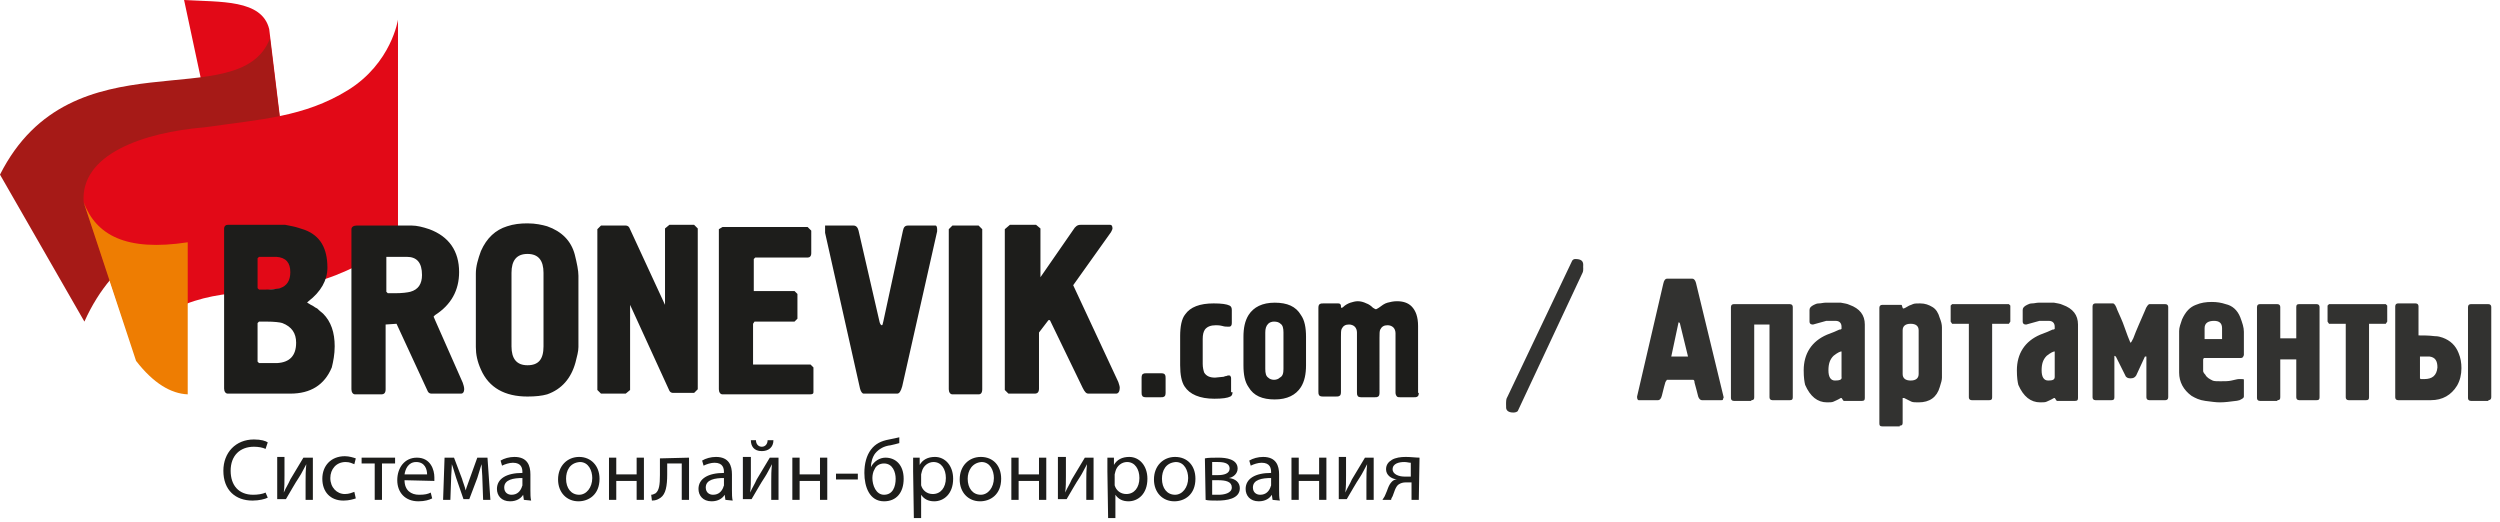 <?xml version="1.0" encoding="UTF-8"?> <svg xmlns="http://www.w3.org/2000/svg" xmlns:xlink="http://www.w3.org/1999/xlink" version="1.1" id="Слой_1" x="0px" y="0px" viewBox="0 0 343.6 71.7" style="enable-background:new 0 0 343.6 71.7;" xml:space="preserve"> <style type="text/css"> .st0{fill:#323230;} .st1{fill-rule:evenodd;clip-rule:evenodd;fill:#E20917;} .st2{fill-rule:evenodd;clip-rule:evenodd;fill:#A61A17;} .st3{fill-rule:evenodd;clip-rule:evenodd;fill:#EE7D02;} .st4{fill-rule:evenodd;clip-rule:evenodd;fill:#1D1D1B;} .st5{fill:#1D1D1B;} </style> <g> <path id="_x2F_Апартаменты_00000080176783508171138240000015662329541808039843_" class="st0" d="M208,56.7 c0.3,0,0.5-0.1,0.6-0.2l0,0l8.9-19c0.1-0.2,0.1-0.4,0.1-0.6c0-0.6-0.4-0.8-1.1-0.8c-0.2,0-0.4,0.1-0.5,0.4l0,0l-8.8,18.6 c-0.2,0.3-0.2,0.6-0.2,0.9C207,56.4,207.3,56.7,208,56.7z M227.9,55c0.2,0,0.4-0.2,0.5-0.6c0.1-0.3,0.2-0.9,0.5-1.9l0,0l0.2-0.3 h3.6c0.1,0,0.2,0.1,0.2,0.4c0.2,0.8,0.4,1.4,0.5,1.9c0.1,0.3,0.3,0.5,0.5,0.5l0,0h2.7c0.1,0,0.2,0,0.2-0.1c0-0.1,0.1-0.2,0.1-0.3 l0,0l-3.8-15.7c-0.1-0.4-0.3-0.6-0.5-0.6l0,0h-3.5c-0.2,0-0.4,0.2-0.5,0.7l0,0L225,54.5v0.1c0,0.2,0.1,0.4,0.2,0.4l0,0H227.9z M232,49h-2.3l1-4.7l0,0c0.1,0,0.2,0.1,0.2,0.2l0,0L232,49z M240.7,55c0.3,0,0.4-0.1,0.4-0.4l0,0v-10h2.1v10c0,0.2,0.1,0.4,0.4,0.4 l0,0h2.4c0.3,0,0.4-0.1,0.4-0.4l0,0V42.2c0-0.2-0.1-0.4-0.4-0.4l0,0h-7.7c-0.2,0-0.4,0.1-0.4,0.4l0,0v12.5c0,0.2,0.1,0.4,0.4,0.4 l0,0h2.4V55z M251.1,55.3c0.4,0,0.7,0,0.9-0.1s0.5-0.2,1-0.5h0.1c0,0,0.1,0.1,0.2,0.3c0.1,0.1,0.1,0.1,0.1,0.1l0,0h2.5 c0.3,0,0.4-0.1,0.4-0.4l0,0V44.6c0-1.3-0.7-2.2-2.1-2.7c-0.4-0.2-0.8-0.2-1.2-0.3l0,0h-2.1c-0.3,0-0.6,0.1-0.9,0.1 c-0.3,0-0.5,0.1-0.7,0.2c-0.4,0.2-0.6,0.4-0.6,0.7l0,0v1.6c0,0.2,0.1,0.4,0.4,0.4l0,0h0.1c0.4-0.1,1.1-0.3,1.8-0.5c0,0,0.2,0,0.6,0 c0.4,0,0.7,0,0.7,0c0.5,0,0.8,0.3,0.8,0.8c0,0.1,0,0.2,0,0.3c-0.1,0.1-0.2,0.1-0.3,0.1c-0.4,0.2-0.9,0.4-1.7,0.7 c-2.1,0.9-3.2,2.6-3.2,4.9c0,1,0.1,1.6,0.2,2C248.8,54.5,249.8,55.3,251.1,55.3z M252.2,52.3c-0.6,0-0.9-0.5-0.9-1.4s0.2-1.5,0.7-2 c0.5-0.4,0.9-0.6,1.1-0.6l0,0v3.5C253.2,52.2,252.8,52.3,252.2,52.3z M261.1,58.5c0.3,0,0.4-0.1,0.4-0.4l0,0v-3.4c0,0,0.1,0,0.2,0 c0,0,0.2,0.1,0.4,0.2s0.4,0.2,0.6,0.3s0.6,0.1,1,0.1c1.5,0,2.5-0.7,2.9-2.1c0.2-0.6,0.3-1,0.3-1.3l0,0V45c0-0.4-0.1-0.8-0.3-1.3 c-0.2-0.7-0.5-1.2-1-1.5s-1-0.5-1.7-0.5c-0.4,0-0.8,0-1,0.1c0,0-0.2,0.1-0.5,0.2c-0.5,0.3-0.7,0.4-0.8,0.4s-0.1-0.1-0.2-0.4 c0-0.1-0.1-0.1-0.1-0.1l0,0h-2.6c-0.2,0-0.4,0.1-0.4,0.4l0,0v15.9c0,0.3,0.1,0.4,0.4,0.4l0,0h2.4V58.5z M262.6,52.3 c-0.7,0-1.1-0.3-1.1-0.9l0,0v-6c0-0.6,0.4-0.9,1.1-0.9s1.1,0.3,1.1,0.9l0,0v6C263.7,52,263.3,52.3,262.6,52.3z M273.4,55 c0.3,0,0.4-0.1,0.4-0.4l0,0V44.5h2.3l0.2-0.3V42l-0.2-0.2h-7.8l-0.2,0.2v2.2l0.2,0.3h2.3v10.1c0,0.2,0.1,0.4,0.4,0.4l0,0H273.4z M280.4,55.3c0.4,0,0.7,0,0.9-0.1c0.2-0.1,0.5-0.2,1-0.5h0.1c0,0,0.1,0.1,0.2,0.3c0.1,0.1,0.1,0.1,0.1,0.1l0,0h2.5 c0.3,0,0.4-0.1,0.4-0.4l0,0V44.6c0-1.3-0.7-2.2-2.1-2.7c-0.4-0.2-0.8-0.2-1.2-0.3l0,0h-2.1c-0.3,0-0.6,0.1-0.9,0.1 s-0.5,0.1-0.7,0.2c-0.4,0.2-0.6,0.4-0.6,0.7l0,0v1.6c0,0.2,0.1,0.4,0.4,0.4l0,0h0.1c0.4-0.1,1.1-0.3,1.8-0.5c0,0,0.2,0,0.6,0 s0.7,0,0.7,0c0.5,0,0.8,0.3,0.8,0.8c0,0.1,0,0.2,0,0.3c-0.1,0.1-0.2,0.1-0.3,0.1c-0.4,0.2-0.9,0.4-1.7,0.7 c-2.1,0.9-3.2,2.6-3.2,4.9c0,1,0.1,1.6,0.2,2C278.1,54.5,279.1,55.3,280.4,55.3z M281.5,52.3c-0.6,0-0.9-0.5-0.9-1.4s0.2-1.5,0.7-2 c0.5-0.4,0.9-0.6,1.1-0.6l0,0v3.5C282.4,52.2,282.1,52.3,281.5,52.3z M290.2,55c0.3,0,0.4-0.1,0.4-0.4l0,0v-5.7l0.2,0.1l1.3,2.6 c0.1,0.3,0.4,0.4,0.7,0.4c0.4,0,0.6-0.1,0.8-0.4l0,0l1.2-2.6h0.2v5.6c0,0.2,0.1,0.4,0.4,0.4l0,0h2.2c0.2,0,0.4-0.1,0.4-0.4l0,0 V42.2c0-0.2-0.1-0.4-0.4-0.4l0,0h-2.2c-0.1,0-0.4,0.3-0.6,0.9c-0.6,1.4-1.2,2.7-1.6,3.8c-0.2,0.4-0.3,0.6-0.4,0.6l0,0l0,0 c-0.2-0.5-0.5-1.2-0.8-2.1s-0.7-1.7-1-2.4c-0.2-0.6-0.4-0.9-0.6-0.9l0,0H288c-0.2,0-0.4,0.1-0.4,0.4l0,0v12.5 c0,0.2,0.1,0.4,0.4,0.4l0,0C288,55,290.2,55,290.2,55z M305.1,55.3c0.7,0,1.4-0.1,2.2-0.2c0.2,0,0.4-0.1,0.5-0.1 c0.4-0.2,0.6-0.3,0.6-0.5l0,0v-2.3c0-0.1-0.1-0.1-0.4-0.1l0,0h-0.3c-0.2,0-0.5,0.1-1,0.2c-0.4,0.1-0.9,0.1-1.5,0.1 c-0.5,0-0.9,0-1.1-0.1c-0.4-0.2-0.8-0.4-1-0.8c-0.2-0.2-0.3-0.4-0.3-0.5l0,0v-1.6l0.1-0.2h5.1c0.2,0,0.3-0.1,0.4-0.4l0,0v-3.2 c0-0.6-0.2-1.2-0.5-2c-0.4-1-1.1-1.6-2-1.8c-0.6-0.2-1.2-0.3-1.9-0.3c-0.8,0-1.5,0.1-2.2,0.4c-0.8,0.3-1.4,0.9-1.9,2 c-0.2,0.6-0.4,1.1-0.4,1.6l0,0v5.7c0,1.3,0.6,2.4,1.7,3.2c0.5,0.3,1.1,0.6,1.9,0.7C303.9,55.2,304.5,55.3,305.1,55.3z M305.4,46.6 H303c0-0.3,0-0.8,0-1.5s0.5-1,1.3-1c0.7,0,1.1,0.3,1.1,1C305.4,45.8,305.4,46.3,305.4,46.6L305.4,46.6z M313,55 c0.3,0,0.4-0.1,0.4-0.4l0,0v-5.2h2.2v5.2c0,0.2,0.1,0.4,0.4,0.4l0,0h2.4c0.3,0,0.4-0.1,0.4-0.4l0,0V42.2c0-0.2-0.1-0.4-0.4-0.4l0,0 H316c-0.3,0-0.4,0.1-0.4,0.4l0,0v4.3h-2.2v-4.3c0-0.2-0.1-0.4-0.4-0.4l0,0h-2.4c-0.2,0-0.4,0.1-0.4,0.4l0,0v12.5 c0,0.2,0.1,0.4,0.4,0.4l0,0h2.4V55z M325.2,55c0.3,0,0.4-0.1,0.4-0.4l0,0V44.5h2.3l0.2-0.3V42l-0.2-0.2h-7.8l-0.2,0.2v2.2l0.2,0.3 h2.3v10.1c0,0.2,0.1,0.4,0.4,0.4l0,0H325.2z M334.1,55c1.6,0,2.8-0.7,3.6-2c0.4-0.7,0.6-1.5,0.6-2.4c0-0.7-0.1-1.4-0.4-2.1 c-0.4-1-1.1-1.7-2.2-2.1c-0.3-0.1-0.6-0.2-1.1-0.2c-0.8-0.1-1.5-0.1-2.2-0.1l0,0v-4c0-0.2-0.1-0.4-0.4-0.4l0,0h-2.4 c-0.2,0-0.4,0.1-0.4,0.4l0,0v12.5c0,0.2,0.1,0.4,0.4,0.4l0,0C329.6,55,334.1,55,334.1,55z M342,55c0.2,0,0.4-0.1,0.4-0.4l0,0V42.2 c0-0.2-0.1-0.4-0.4-0.4l0,0h-2.4c-0.2,0-0.4,0.1-0.4,0.4l0,0v12.5c0,0.2,0.1,0.4,0.4,0.4l0,0h2.4V55z M333.2,52.1 c-0.3,0-0.5,0-0.5,0l0,0l-0.1-0.1v-3c0.3,0,0.7,0,1.3,0c0.8,0.1,1.1,0.6,1.1,1.5C334.9,51.6,334.3,52.1,333.2,52.1z"></path> <g> <path class="st1" d="M25.3,0l4.1,19.2c5.7-0.1,9,1.4,10,4.5L37,4C36-0.1,30.3,0.3,25.3,0z"></path> <path class="st2" d="M0,24C9.9,4.4,32.9,16.1,37.1,5.3l2.3,18.6c0.9,8.3-19.6,2-27.8,20.3L0,24z"></path> <path class="st1" d="M11.5,27.8l7.3,21.7c0,0,0.1-5.1,6.7-7.7c6.6-2.6,12.9-0.9,20.7-4s8.5-5.9,8.5-5.9V2.7c0,0-0.9,6-6.9,9.7 s-12,4-19.7,5.1C19.7,18.2,11,21.2,11.5,27.8z"></path> <path class="st3" d="M11.5,27.8c1.7,4.5,5.8,6.8,14.3,5.5v20.9c-2.3-0.1-4.7-1.5-7.1-4.6L11.5,27.8z"></path> <path class="st4" d="M160.2,54c0,0.3-0.1,0.5-0.2,0.5c-0.1,0.1-0.3,0.1-0.5,0.1h-2c-0.3,0-0.5-0.1-0.5-0.2 c-0.1-0.1-0.1-0.3-0.1-0.5v-2c0-0.3,0.1-0.5,0.2-0.5c0.1-0.1,0.3-0.1,0.5-0.1h2c0.3,0,0.5,0.1,0.5,0.2c0.1,0.1,0.1,0.3,0.1,0.5V54 L160.2,54z M169.4,53.9c0,0.3-0.1,0.5-0.3,0.6c-0.4,0.2-1.1,0.3-2.2,0.3c-2,0-3.4-0.6-4.1-1.7c-0.4-0.6-0.6-1.6-0.6-2.9v-4 c0-1.3,0.2-2.4,0.7-3c0.7-1,2-1.5,3.9-1.5c1.1,0,1.8,0.1,2.2,0.3c0.2,0.1,0.3,0.3,0.3,0.6v1.8c0,0.3-0.1,0.5-0.4,0.5 c-0.3,0-0.6,0-0.9-0.1c-0.4-0.1-0.7-0.1-0.9-0.1c-0.7,0-1.2,0.2-1.5,0.6c-0.2,0.3-0.3,0.7-0.3,1.3V50c0,0.5,0.1,0.9,0.2,1.2 c0.3,0.5,0.8,0.7,1.5,0.7l1-0.1c0.1,0,0.2,0,0.4-0.1c0.2,0,0.3-0.1,0.4-0.1c0.2,0,0.3,0,0.3,0.1c0.1,0.1,0.1,0.2,0.1,0.3v1.9 H169.4z M179.5,50.2c0,1.2-0.2,2.2-0.7,3c-0.7,1.1-1.9,1.7-3.6,1.7c-1.7,0-2.9-0.5-3.6-1.7c-0.5-0.7-0.7-1.7-0.7-3v-3.9 c0-1.2,0.2-2.2,0.7-3c0.7-1.1,1.9-1.7,3.6-1.7c1.7,0,2.9,0.5,3.6,1.7c0.5,0.7,0.7,1.7,0.7,3V50.2L179.5,50.2z M176.4,50.7v-5 c0-0.6-0.1-1-0.4-1.2c-0.2-0.2-0.5-0.3-0.9-0.3c-0.3,0-0.6,0.1-0.8,0.3c-0.3,0.3-0.4,0.7-0.4,1.2v5c0,0.6,0.1,1,0.4,1.2 c0.2,0.2,0.5,0.3,0.8,0.3s0.6-0.1,0.8-0.3C176.3,51.7,176.4,51.3,176.4,50.7L176.4,50.7z M195,54c0,0.3-0.1,0.5-0.2,0.5 c-0.1,0.1-0.3,0.1-0.5,0.1h-1.8c-0.2,0-0.4,0-0.5-0.1s-0.2-0.3-0.2-0.5v-8.2c0-0.3-0.1-0.6-0.3-0.8s-0.5-0.3-0.8-0.3 c-0.5,0-0.8,0.2-1,0.6c-0.1,0.2-0.1,0.6-0.1,1.1V54c0,0.3-0.1,0.5-0.2,0.5c-0.1,0.1-0.3,0.1-0.5,0.1h-1.8c-0.3,0-0.5-0.1-0.5-0.2 c-0.1-0.1-0.1-0.3-0.1-0.5v-8.2c0-0.3-0.1-0.6-0.3-0.8s-0.5-0.3-0.8-0.3c-0.5,0-0.8,0.2-1,0.6c-0.1,0.2-0.1,0.6-0.1,1.1v7.6 c0,0.3-0.1,0.5-0.2,0.5c-0.1,0.1-0.3,0.1-0.5,0.1h-1.8c-0.3,0-0.5-0.1-0.5-0.2c-0.1-0.1-0.1-0.3-0.1-0.5V42.3 c0-0.3,0.1-0.5,0.2-0.5c0.1-0.1,0.3-0.1,0.5-0.1h2c0.1,0,0.2,0,0.3,0.1s0.1,0.2,0.1,0.3c0,0.2,0,0.2,0.1,0.2c0,0,0.1,0,0.2-0.1 c0.3-0.3,0.7-0.5,1-0.6s0.7-0.2,1-0.2c0.4,0,0.8,0.1,1.2,0.3c0.3,0.1,0.6,0.3,0.9,0.6c0.2,0.1,0.3,0.2,0.4,0.2 c0.1,0,0.2-0.1,0.4-0.2c0.4-0.3,0.8-0.6,1.2-0.7c0.4-0.1,0.8-0.2,1.3-0.2c0.8,0,1.5,0.2,2,0.7c0.6,0.6,0.9,1.5,0.9,2.7V54H195z"></path> <path class="st4" d="M46,47.6c0-1.9-0.5-3.4-1.6-4.5c-0.1-0.1-0.4-0.3-0.8-0.7c-0.2-0.1-0.4-0.2-0.5-0.3c-0.6-0.3-0.8-0.5-0.9-0.5 c0.1-0.1,0.1-0.1,0.2-0.2c1.7-1.3,2.6-2.9,2.6-4.6c0-2.7-1-4.4-3.1-5.2c-0.6-0.2-1.2-0.4-1.7-0.5c-0.6-0.1-0.9-0.2-1-0.2h-7.9 c-0.3,0-0.5,0.2-0.5,0.5v22c0,0.4,0.2,0.7,0.5,0.7h8.6c2.8,0,4.7-1.2,5.7-3.6C45.8,49.7,46,48.7,46,47.6L46,47.6z M35.6,35.3 c0.1,0,0.4,0,1,0c0.8,0,1.2,0,1.4,0c1.3,0.1,1.9,0.8,1.9,2.1c0,1.2-0.5,1.9-1.4,2.2c-0.4,0.1-1.1,0.2-2,0.2c-0.5,0-0.8,0-0.9,0 l-0.2-0.2v-4.1L35.6,35.3L35.6,35.3z M35.6,44.2c0.1,0,0.5,0,1,0c1.1,0,1.9,0.1,2.2,0.2c1.3,0.5,1.9,1.4,1.9,2.7 c0,1.8-0.9,2.7-2.6,2.8c-0.2,0-0.7,0-1.5,0c-0.6,0-0.9,0-1,0l-0.2-0.2v-5.3L35.6,44.2L35.6,44.2z M54.5,44.5l4.3,9.3 c0.1,0.2,0.3,0.3,0.5,0.3h4.1c0.2,0,0.4-0.2,0.4-0.6c0-0.3-0.1-0.6-0.2-0.9L59.8,44c-0.1-0.3-0.2-0.4-0.2-0.5c0,0,0.1-0.1,0.2-0.2 c2.2-1.4,3.3-3.4,3.3-5.9c0-2.9-1.4-4.9-4.1-5.9c-0.9-0.3-1.7-0.5-2.4-0.5H49c-0.4,0-0.7,0.2-0.7,0.5v22c0,0.4,0.2,0.7,0.5,0.7 h3.6c0.4,0,0.6-0.2,0.6-0.7v-8.9L54.5,44.5L54.5,44.5z M55.9,35.3c1.4,0,2.1,0.8,2.1,2.5c0,1.2-0.5,2-1.6,2.3 c-0.4,0.1-1.1,0.2-2.1,0.2c-0.5,0-0.9,0-1,0l-0.2-0.2v-4.8H55.9L55.9,35.3z M72.5,54.5c1.1,0,2-0.1,2.7-0.3c2-0.7,3.3-2.2,3.9-4.4 c0.2-0.8,0.4-1.5,0.4-2.1v-9.8c0-0.7-0.2-1.7-0.5-2.9c-0.5-1.9-1.8-3.2-3.8-3.9c-0.7-0.2-1.6-0.4-2.7-0.4c-1,0-1.9,0.1-2.8,0.4 c-1.6,0.5-2.8,1.6-3.6,3.4c-0.4,1.1-0.7,2.1-0.7,3.1v10.1c0,1,0.2,2,0.7,3.1C67.2,53.3,69.4,54.5,72.5,54.5L72.5,54.5z M72.5,50.2 c-1.5,0-2.2-0.9-2.2-2.6V37.5c0-1.7,0.7-2.6,2.2-2.6s2.2,0.9,2.2,2.6v10.1C74.7,49.4,74,50.2,72.5,50.2L72.5,50.2z M82.1,31.5 v22.1l0.5,0.5H86l0.6-0.5V41.9L92,53.7c0.1,0.2,0.3,0.3,0.5,0.3h2.9l0.5-0.5V31.4l-0.5-0.5H92l-0.6,0.5v10.5l-4.9-10.6 C86.4,31.1,86.2,31,86,31h-3.4L82.1,31.5L82.1,31.5z M98.8,31.5v22c0,0.4,0.2,0.7,0.5,0.7h12c0.4,0,0.5-0.1,0.5-0.3v-3.4l-0.4-0.4 h-7.9v-5.6l0.2-0.3h5.5l0.4-0.4v-3.4l-0.4-0.4h-5.6v-4.4l0.2-0.2h7.2c0.3,0,0.5-0.2,0.5-0.6v-3.1l-0.5-0.5H99.3L98.8,31.5 L98.8,31.5z M113.4,32l4.8,21.4c0.1,0.4,0.3,0.7,0.5,0.7h4.6c0.3,0,0.5-0.3,0.7-1l4.8-21.3c0,0,0-0.2,0-0.3c0-0.3-0.1-0.5-0.2-0.5 h-3.8c-0.4,0-0.6,0.2-0.7,0.7l-2.7,12.5c-0.1,0.4-0.1,0.5-0.2,0.5s-0.2-0.1-0.3-0.4L118,31.7c-0.1-0.4-0.3-0.7-0.7-0.7h-3.9V32 L113.4,32z M130.4,31.5v22c0,0.4,0.2,0.7,0.5,0.7h3.6c0.3,0,0.5-0.2,0.5-0.7v-22l-0.5-0.5h-3.6L130.4,31.5L130.4,31.5z M138.1,31.5v22.1l0.5,0.5h3.6c0.4,0,0.6-0.2,0.6-0.7v-7.7l1.3-1.7h0.2l4.5,9.3c0.3,0.6,0.5,0.8,0.8,0.8h3.8 c0.3,0,0.5-0.3,0.5-0.8c0-0.2-0.1-0.5-0.2-0.8l-6.2-13.3l5.2-7.3c0.1-0.2,0.2-0.4,0.2-0.5c0-0.3-0.1-0.5-0.3-0.5h-4.1 c-0.4,0-0.7,0.2-1,0.7l-4.5,6.5v-6.7l-0.6-0.5h-3.6L138.1,31.5z"></path> <g> <path class="st5" d="M36.8,68.4c-0.4,0.2-1.2,0.4-2.1,0.4c-2.3,0-4-1.4-4-4.1c0-2.5,1.7-4.3,4.2-4.3c1,0,1.6,0.2,1.9,0.4 l-0.3,0.9c-0.4-0.2-1-0.3-1.6-0.3c-1.9,0-3.2,1.2-3.2,3.3c0,2,1.1,3.3,3.1,3.3c0.6,0,1.3-0.1,1.7-0.3L36.8,68.4z"></path> <path class="st5" d="M39.1,62.9v2.5c0,0.9,0,1.5-0.1,2.3l0,0c0.3-0.7,0.6-1.1,0.9-1.8l1.8-3H43v5.8h-1v-2.5c0-0.9,0-1.4,0.1-2.4 l0,0c-0.4,0.7-0.6,1.2-1,1.8c-0.6,0.9-1.2,2-1.8,3h-1.2v-5.8h1V62.9z"></path> <path class="st5" d="M48.9,68.5c-0.3,0.1-0.9,0.3-1.7,0.3c-1.8,0-2.9-1.2-2.9-3c0-1.8,1.2-3.1,3.1-3.1c0.6,0,1.2,0.2,1.5,0.3 l-0.2,0.8c-0.3-0.1-0.6-0.3-1.2-0.3c-1.3,0-2.1,1-2.1,2.2c0,1.3,0.9,2.2,2,2.2c0.6,0,1-0.2,1.3-0.3L48.9,68.5z"></path> <path class="st5" d="M54.3,62.9v0.8h-1.8v5h-1v-5h-1.8v-0.8H54.3z"></path> <path class="st5" d="M55.6,66c0,1.4,0.9,2,2,2c0.8,0,1.2-0.1,1.6-0.3l0.2,0.8c-0.4,0.2-1,0.4-1.9,0.4c-1.8,0-2.9-1.2-2.9-2.9 c0-1.7,1-3.1,2.7-3.1c1.9,0,2.4,1.7,2.4,2.7c0,0.2,0,0.4,0,0.5L55.6,66L55.6,66z M58.7,65.2c0-0.7-0.3-1.7-1.5-1.7 c-1.1,0-1.5,1-1.6,1.7C55.6,65.2,58.7,65.2,58.7,65.2z"></path> <path class="st5" d="M61.1,62.9h1.3l1.1,2.9c0.1,0.4,0.4,1.1,0.5,1.6l0,0c0.1-0.4,0.5-1.4,0.7-2l0.9-2.5H67l0.4,5.8h-1l-0.1-2.8 c0-0.6-0.1-1.4-0.1-2.1l0,0c-0.2,0.5-0.3,1-0.6,1.9l-1.1,2.9h-0.8l-1-2.9c-0.2-0.6-0.4-1.4-0.6-1.9l0,0c0,0.7-0.1,1.5-0.1,2.1 l-0.1,2.8h-1L61.1,62.9z"></path> <path class="st5" d="M72,68.7L71.9,68l0,0c-0.3,0.5-0.9,0.9-1.8,0.9c-1.2,0-1.8-0.8-1.8-1.7c0-1.4,1.3-2.2,3.5-2.2v-0.1 c0-0.5-0.1-1.3-1.3-1.3c-0.5,0-1.1,0.2-1.5,0.4l-0.2-0.7c0.5-0.3,1.2-0.5,1.9-0.5c1.8,0,2.2,1.2,2.2,2.4v2.2c0,0.5,0,1,0.1,1.4 L72,68.7L72,68.7z M71.8,65.7c-1.2,0-2.5,0.2-2.5,1.3c0,0.7,0.5,1,1,1c0.8,0,1.2-0.5,1.4-1c0-0.1,0.1-0.2,0.1-0.3V65.7z"></path> <path class="st5" d="M82.4,65.8c0,2.2-1.5,3.1-2.9,3.1c-1.6,0-2.8-1.2-2.8-3c0-1.9,1.3-3.1,2.9-3.1S82.4,64,82.4,65.8z M77.8,65.8c0,1.3,0.7,2.2,1.8,2.2c1,0,1.8-1,1.8-2.3c0-1-0.5-2.2-1.7-2.2C78.3,63.6,77.8,64.7,77.8,65.8z"></path> <path class="st5" d="M84.7,62.9v2.3h2.8v-2.3h1v5.8h-1v-2.6h-2.8v2.6h-1v-5.8H84.7z"></path> <path class="st5" d="M94.7,62.9v5.8h-1v-5h-2v1.5c0,1.6-0.2,2.7-0.9,3.2c-0.3,0.2-0.6,0.4-1.2,0.4L89.5,68c0.2,0,0.4-0.1,0.6-0.2 c0.5-0.4,0.6-1.2,0.6-2.5V63L94.7,62.9L94.7,62.9z"></path> <path class="st5" d="M99.7,68.7L99.6,68l0,0c-0.3,0.5-0.9,0.9-1.8,0.9c-1.2,0-1.8-0.8-1.8-1.7c0-1.4,1.3-2.2,3.5-2.2v-0.1 c0-0.5-0.1-1.3-1.3-1.3c-0.5,0-1.1,0.2-1.5,0.4l-0.2-0.7c0.5-0.3,1.2-0.5,1.9-0.5c1.8,0,2.2,1.2,2.2,2.4v2.2c0,0.5,0,1,0.1,1.4 L99.7,68.7L99.7,68.7z M99.5,65.7c-1.2,0-2.5,0.2-2.5,1.3c0,0.7,0.5,1,1,1c0.8,0,1.2-0.5,1.4-1c0-0.1,0.1-0.2,0.1-0.3V65.7z"></path> <path class="st5" d="M103.2,62.9v2.5c0,0.9,0,1.5-0.1,2.3l0,0c0.3-0.7,0.6-1.1,0.9-1.8l1.8-3h1.2v5.8h-1v-2.5 c0-0.9,0-1.4,0.1-2.4l0,0c-0.4,0.7-0.6,1.2-1,1.8c-0.6,0.9-1.2,2-1.8,3h-1.2v-5.8h1.1V62.9z M103.9,60.5c0,0.5,0.3,0.9,0.8,0.9 s0.8-0.4,0.8-0.9h0.8c0,1-0.7,1.5-1.6,1.5c-1.1,0-1.5-0.7-1.5-1.5H103.9z"></path> <path class="st5" d="M109.9,62.9v2.3h2.8v-2.3h1v5.8h-1v-2.6h-2.8v2.6h-1v-5.8H109.9z"></path> <path class="st5" d="M117.9,65.1v0.8h-3v-0.8H117.9z"></path> <path class="st5" d="M123.6,60.9c-0.3,0.1-0.8,0.2-1.2,0.3c-0.9,0.1-1.6,0.5-2.1,1.1c-0.4,0.5-0.6,1.3-0.6,1.9l0,0 c0.4-0.8,1.2-1.3,2-1.3c1.4,0,2.5,1,2.5,2.9c0,1.9-1,3.1-2.7,3.1c-2,0-2.7-2-2.7-3.9c0-1.3,0.3-2.4,0.9-3.2 c0.6-0.8,1.4-1.2,2.5-1.4c0.5-0.1,1-0.2,1.4-0.3L123.6,60.9z M121.5,63.7c-0.6,0-1.1,0.3-1.3,0.8c-0.2,0.3-0.3,0.8-0.3,1.2 c0,1,0.5,2.3,1.6,2.3c1.2,0,1.6-1.1,1.6-2.2C123.1,64.9,122.7,63.7,121.5,63.7z"></path> <path class="st5" d="M125.5,64.8c0-0.7,0-1.3,0-1.9h0.9v1l0,0c0.4-0.7,1.1-1.1,2.1-1.1c1.4,0,2.5,1.2,2.5,3 c0,2.1-1.3,3.1-2.6,3.1c-0.8,0-1.4-0.3-1.8-0.9l0,0v3.2h-1L125.5,64.8L125.5,64.8z M126.6,66.3c0,0.2,0,0.3,0,0.4 c0.2,0.7,0.8,1.2,1.6,1.2c1.1,0,1.8-0.9,1.8-2.2c0-1.2-0.6-2.2-1.7-2.2c-0.7,0-1.4,0.5-1.6,1.3c0,0.1-0.1,0.3-0.1,0.4 C126.6,65.2,126.6,66.3,126.6,66.3z"></path> <path class="st5" d="M137.6,65.8c0,2.2-1.5,3.1-2.9,3.1c-1.6,0-2.8-1.2-2.8-3c0-1.9,1.3-3.1,2.9-3.1 C136.5,62.8,137.6,64,137.6,65.8z M133,65.8c0,1.3,0.7,2.2,1.8,2.2c1,0,1.8-1,1.8-2.3c0-1-0.5-2.2-1.7-2.2 C133.6,63.6,133,64.7,133,65.8z"></path> <path class="st5" d="M140,62.9v2.3h2.8v-2.3h1v5.8h-1v-2.6H140v2.6h-1v-5.8H140z"></path> <path class="st5" d="M146.5,62.9v2.5c0,0.9,0,1.5-0.1,2.3l0,0c0.3-0.7,0.6-1.1,0.9-1.8l1.8-3h1.2v5.8h-1v-2.5 c0-0.9,0-1.4,0.1-2.4l0,0c-0.4,0.7-0.6,1.2-1,1.8c-0.6,0.9-1.2,2-1.8,3h-1.2v-5.8h1.1V62.9z"></path> <path class="st5" d="M152.2,64.8c0-0.7,0-1.3,0-1.9h0.9v1l0,0c0.4-0.7,1.1-1.1,2.1-1.1c1.4,0,2.5,1.2,2.5,3 c0,2.1-1.3,3.1-2.6,3.1c-0.8,0-1.4-0.3-1.8-0.9l0,0v3.2h-1L152.2,64.8L152.2,64.8z M153.2,66.3c0,0.2,0,0.3,0,0.4 c0.2,0.7,0.8,1.2,1.6,1.2c1.1,0,1.8-0.9,1.8-2.2c0-1.2-0.6-2.2-1.7-2.2c-0.7,0-1.4,0.5-1.6,1.3c0,0.1-0.1,0.3-0.1,0.4V66.3z"></path> <path class="st5" d="M164.3,65.8c0,2.2-1.5,3.1-2.9,3.1c-1.6,0-2.8-1.2-2.8-3c0-1.9,1.3-3.1,2.9-3.1 C163.2,62.8,164.3,64,164.3,65.8z M159.7,65.8c0,1.3,0.7,2.2,1.8,2.2c1,0,1.8-1,1.8-2.3c0-1-0.5-2.2-1.7-2.2 C160.2,63.6,159.7,64.7,159.7,65.8z"></path> <path class="st5" d="M165.6,63c0.4-0.1,1.2-0.1,1.9-0.1c1,0,2.6,0.2,2.6,1.5c0,0.7-0.6,1.2-1.2,1.3l0,0c0.9,0.1,1.5,0.6,1.5,1.4 c0,1.5-1.9,1.7-3.1,1.7c-0.6,0-1.3,0-1.6-0.1L165.6,63L165.6,63z M166.6,68c0.3,0,0.5,0,0.9,0c0.7,0,1.8-0.2,1.8-1 c0-0.8-0.8-1-1.9-1h-0.8V68z M166.6,65.3h0.8c0.8,0,1.6-0.2,1.6-0.9c0-0.6-0.5-0.9-1.6-0.9c-0.3,0-0.6,0-0.8,0V65.3z"></path> <path class="st5" d="M174.9,68.7l-0.1-0.7l0,0c-0.3,0.5-0.9,0.9-1.8,0.9c-1.2,0-1.8-0.8-1.8-1.7c0-1.4,1.3-2.2,3.5-2.2v-0.1 c0-0.5-0.1-1.3-1.3-1.3c-0.5,0-1.1,0.2-1.5,0.4l-0.2-0.7c0.5-0.3,1.2-0.5,1.9-0.5c1.8,0,2.2,1.2,2.2,2.4v2.2c0,0.5,0,1,0.1,1.4 L174.9,68.7L174.9,68.7z M174.7,65.7c-1.2,0-2.5,0.2-2.5,1.3c0,0.7,0.5,1,1,1c0.8,0,1.2-0.5,1.4-1c0-0.1,0.1-0.2,0.1-0.3V65.7z"></path> <path class="st5" d="M178.5,62.9v2.3h2.8v-2.3h1v5.8h-1v-2.6h-2.8v2.6h-1v-5.8H178.5z"></path> <path class="st5" d="M185,62.9v2.5c0,0.9,0,1.5-0.1,2.3l0,0c0.3-0.7,0.6-1.1,0.9-1.8l1.8-3h1.2v5.8h-1v-2.5c0-0.9,0-1.4,0.1-2.4 l0,0c-0.4,0.7-0.6,1.2-1,1.8c-0.6,0.9-1.2,2-1.8,3H184v-5.8h1V62.9z"></path> <path class="st5" d="M195,68.7h-1v-2.4h-0.8c-0.4,0-0.7,0.1-1,0.3c-0.4,0.3-0.6,1.1-0.8,1.6c-0.1,0.2-0.2,0.3-0.2,0.5H190 c0.1-0.2,0.3-0.4,0.4-0.7c0.3-0.6,0.4-1.3,0.9-1.8c0.2-0.2,0.4-0.3,0.7-0.3l0,0c-0.8-0.1-1.5-0.6-1.5-1.4c0-0.6,0.3-1,0.8-1.3 c0.5-0.3,1.2-0.4,1.9-0.4s1.4,0.1,1.9,0.1L195,68.7L195,68.7z M193.9,63.6c-0.3,0-0.5-0.1-0.9-0.1c-0.7,0-1.6,0.2-1.6,1 c0,0.7,0.9,1,1.6,1c0.4,0,0.7,0,0.9,0V63.6z"></path> </g> </g> <path id="_x2F_Апартаменты_00000001628410635404985560000014859370989228329887_" class="st0" d="M208,56.2 c0.3,0,0.5-0.1,0.6-0.2l0,0l8.9-19c0.1-0.2,0.1-0.4,0.1-0.6c0-0.6-0.4-0.8-1.1-0.8c-0.2,0-0.4,0.1-0.5,0.4l0,0l-8.8,18.5 c-0.2,0.3-0.2,0.6-0.2,0.9C207,55.9,207.3,56.2,208,56.2z"></path> </g> </svg> 